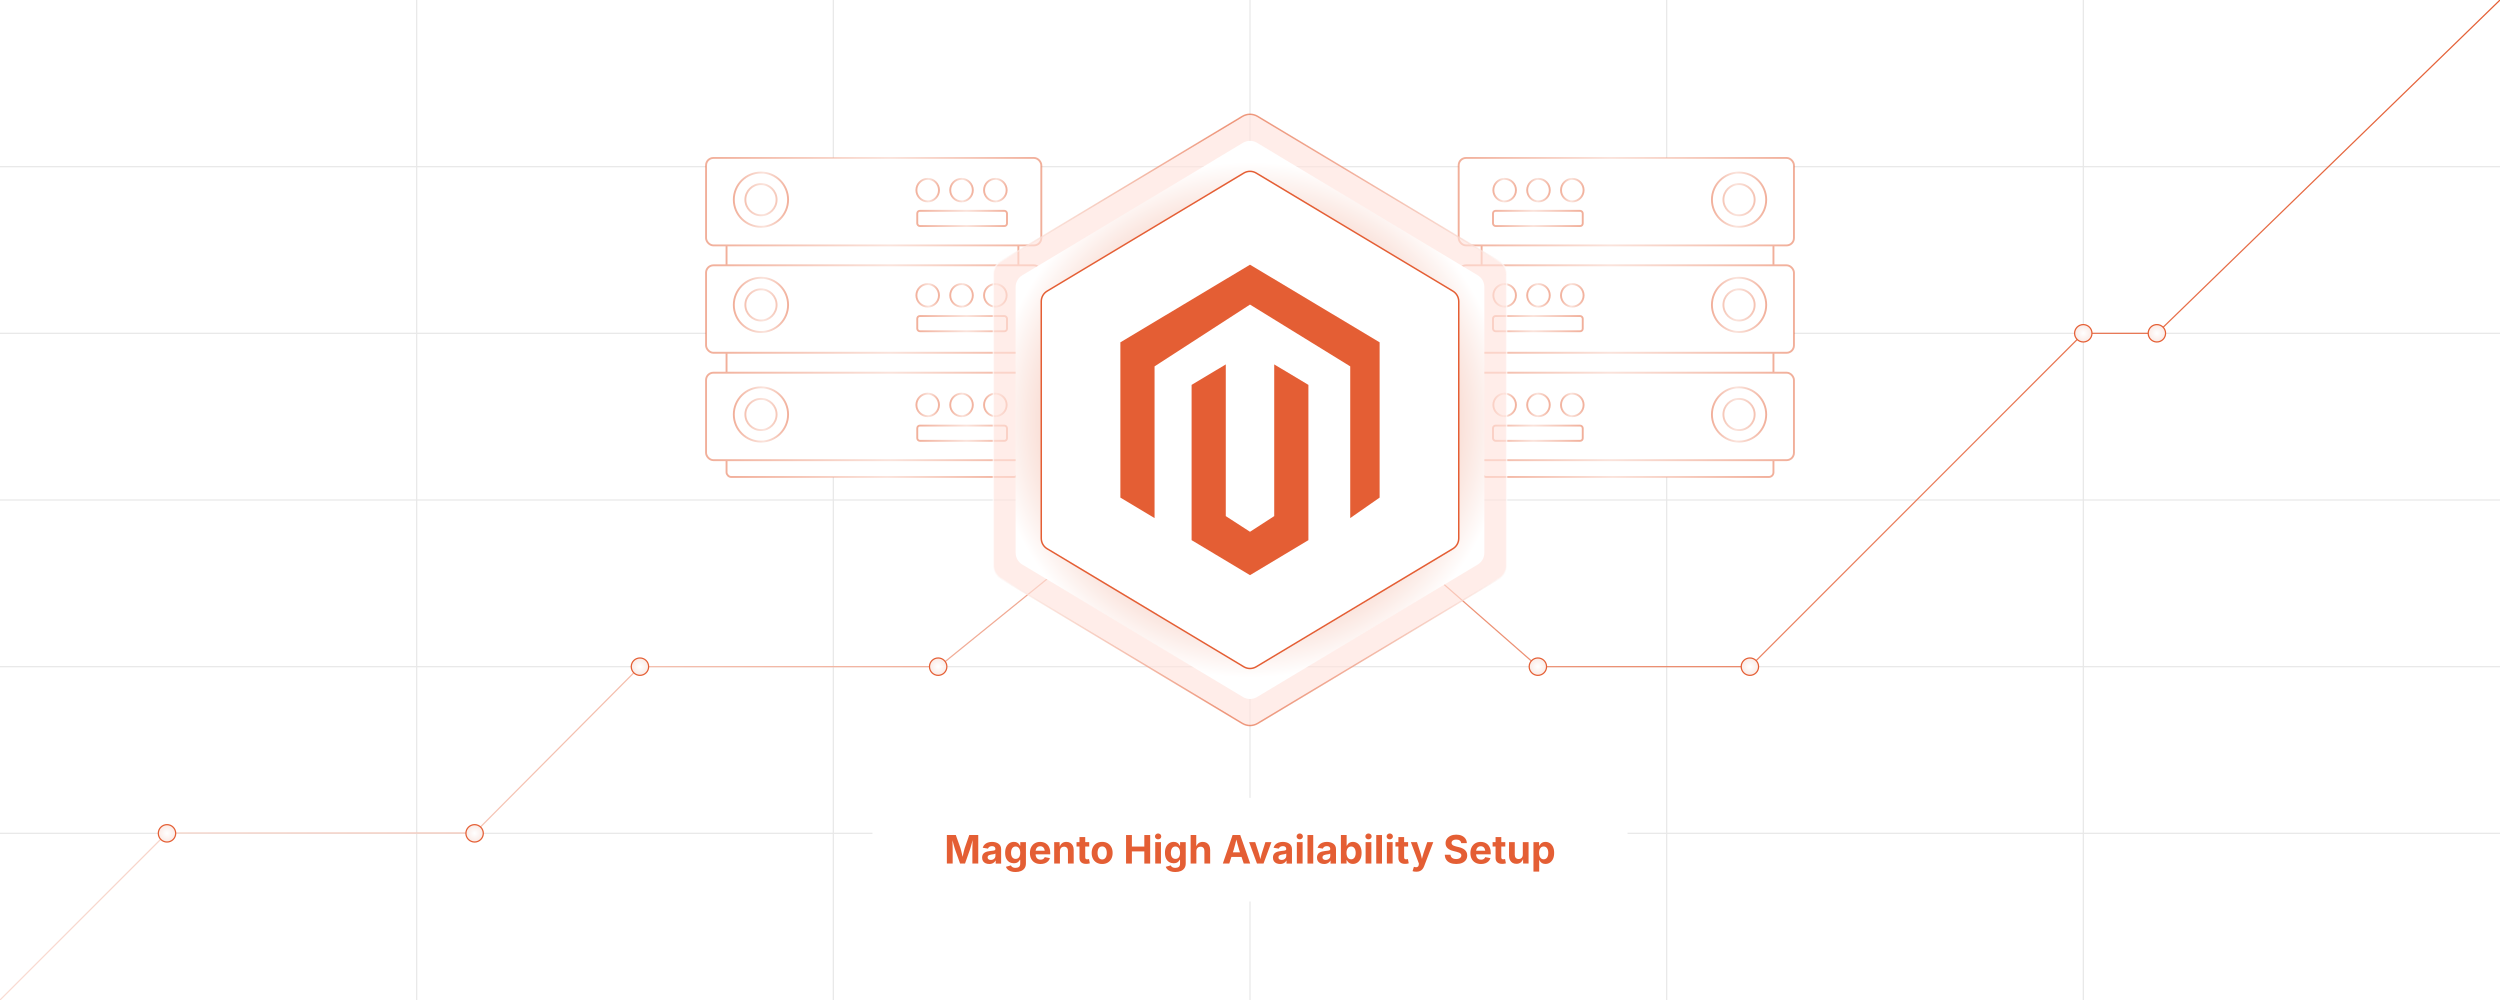 <?xml version="1.0" encoding="UTF-8"?><svg id="Layer_1" xmlns="http://www.w3.org/2000/svg" xmlns:xlink="http://www.w3.org/1999/xlink" viewBox="0 0 1000 400"><defs><filter id="drop-shadow-1" filterUnits="userSpaceOnUse"><feOffset dx="0" dy="6.537"/><feGaussianBlur result="blur" stdDeviation="5.229"/><feFlood flood-color="#333" flood-opacity=".09"/><feComposite in2="blur" operator="in"/><feComposite in="SourceGraphic"/></filter><linearGradient id="linear-gradient" x1="-.177" y1="199.999" x2="1000.174" y2="199.999" gradientUnits="userSpaceOnUse"><stop offset="0" stop-color="#f9dcd3"/><stop offset="1" stop-color="#e45e34"/></linearGradient><radialGradient id="radial-gradient" cx="66.798" cy="333.333" fx="66.798" fy="333.333" r="3.475" gradientUnits="userSpaceOnUse"><stop offset="0" stop-color="#fff"/><stop offset=".827" stop-color="#fbeeea"/><stop offset="1" stop-color="#fbebe6"/></radialGradient><radialGradient id="radial-gradient-2" cx="189.841" fx="189.841" xlink:href="#radial-gradient"/><radialGradient id="radial-gradient-3" cx="255.98" cy="266.667" fx="255.98" fy="266.667" xlink:href="#radial-gradient"/><radialGradient id="radial-gradient-4" cx="375.268" cy="266.667" fx="375.268" fy="266.667" xlink:href="#radial-gradient"/><radialGradient id="radial-gradient-5" cx="615.15" cy="266.667" fx="615.15" fy="266.667" r="3.475" xlink:href="#radial-gradient"/><radialGradient id="radial-gradient-6" cx="699.958" cy="266.667" fx="699.958" fy="266.667" r="3.475" xlink:href="#radial-gradient"/><radialGradient id="radial-gradient-7" cx="833.313" cy="133.313" fx="833.313" fy="133.313" r="3.475" xlink:href="#radial-gradient"/><radialGradient id="radial-gradient-8" cx="862.752" cy="133.313" fx="862.752" fy="133.313" r="3.475" xlink:href="#radial-gradient"/><linearGradient id="linear-gradient-2" x1="290.238" y1="138.742" x2="407.734" y2="138.742" gradientUnits="userSpaceOnUse"><stop offset="0" stop-color="#e45e34"/><stop offset=".55" stop-color="#f6c8b9"/><stop offset="1" stop-color="#e45e34"/></linearGradient><linearGradient id="linear-gradient-3" x1="282.041" y1="80.67" x2="416.91" y2="80.67" xlink:href="#linear-gradient-2"/><linearGradient id="linear-gradient-4" x1="282.041" y1="123.62" x2="416.91" y2="123.62" xlink:href="#linear-gradient-2"/><linearGradient id="linear-gradient-5" x1="282.041" y1="166.571" x2="416.91" y2="166.571" xlink:href="#linear-gradient-2"/><linearGradient id="linear-gradient-6" x1="293.142" y1="79.869" x2="315.608" y2="79.869" xlink:href="#linear-gradient-2"/><linearGradient id="linear-gradient-7" x1="366.524" y1="87.373" x2="403.176" y2="87.373" xlink:href="#linear-gradient-2"/><linearGradient id="linear-gradient-8" x1="393.249" y1="76.052" x2="403.034" y2="76.052" xlink:href="#linear-gradient-2"/><linearGradient id="linear-gradient-9" x1="379.718" y1="76.052" x2="389.502" y2="76.052" xlink:href="#linear-gradient-2"/><linearGradient id="linear-gradient-10" x1="366.186" y1="76.052" x2="375.97" y2="76.052" xlink:href="#linear-gradient-2"/><linearGradient id="linear-gradient-11" x1="293.142" y1="121.955" x2="315.608" y2="121.955" xlink:href="#linear-gradient-2"/><linearGradient id="linear-gradient-12" x1="366.524" y1="129.459" x2="403.176" y2="129.459" xlink:href="#linear-gradient-2"/><linearGradient id="linear-gradient-13" x1="393.249" y1="118.138" x2="403.034" y2="118.138" xlink:href="#linear-gradient-2"/><linearGradient id="linear-gradient-14" x1="379.718" y1="118.138" x2="389.502" y2="118.138" xlink:href="#linear-gradient-2"/><linearGradient id="linear-gradient-15" x1="366.186" y1="118.138" x2="375.97" y2="118.138" xlink:href="#linear-gradient-2"/><linearGradient id="linear-gradient-16" x1="293.142" y1="165.784" x2="315.608" y2="165.784" xlink:href="#linear-gradient-2"/><linearGradient id="linear-gradient-17" x1="366.524" y1="173.288" x2="403.176" y2="173.288" xlink:href="#linear-gradient-2"/><linearGradient id="linear-gradient-18" x1="393.249" y1="161.966" x2="403.034" y2="161.966" xlink:href="#linear-gradient-2"/><linearGradient id="linear-gradient-19" x1="379.718" y1="161.966" x2="389.502" y2="161.966" xlink:href="#linear-gradient-2"/><linearGradient id="linear-gradient-20" x1="366.186" y1="161.966" x2="375.97" y2="161.966" xlink:href="#linear-gradient-2"/><linearGradient id="linear-gradient-21" x1="528.47" y1="138.742" x2="645.967" y2="138.742" gradientTransform="translate(1238.233) rotate(-180) scale(1 -1)" xlink:href="#linear-gradient-2"/><linearGradient id="linear-gradient-22" x1="520.274" y1="80.67" x2="655.142" y2="80.67" gradientTransform="translate(1238.233) rotate(-180) scale(1 -1)" xlink:href="#linear-gradient-2"/><linearGradient id="linear-gradient-23" x1="520.274" y1="123.62" x2="655.142" y2="123.62" gradientTransform="translate(1238.233) rotate(-180) scale(1 -1)" xlink:href="#linear-gradient-2"/><linearGradient id="linear-gradient-24" x1="520.274" y1="166.571" x2="655.142" y2="166.571" gradientTransform="translate(1238.233) rotate(-180) scale(1 -1)" xlink:href="#linear-gradient-2"/><linearGradient id="linear-gradient-25" x1="531.375" y1="79.869" x2="553.841" y2="79.869" gradientTransform="translate(1238.233) rotate(-180) scale(1 -1)" xlink:href="#linear-gradient-2"/><linearGradient id="linear-gradient-26" x1="604.757" y1="87.373" x2="641.409" y2="87.373" gradientTransform="translate(1238.233) rotate(-180) scale(1 -1)" xlink:href="#linear-gradient-2"/><linearGradient id="linear-gradient-27" x1="631.482" y1="76.052" x2="641.266" y2="76.052" gradientTransform="translate(1238.233) rotate(-180) scale(1 -1)" xlink:href="#linear-gradient-2"/><linearGradient id="linear-gradient-28" x1="617.95" y1="76.052" x2="627.735" y2="76.052" gradientTransform="translate(1238.233) rotate(-180) scale(1 -1)" xlink:href="#linear-gradient-2"/><linearGradient id="linear-gradient-29" x1="604.419" y1="76.052" x2="614.203" y2="76.052" gradientTransform="translate(1238.233) rotate(-180) scale(1 -1)" xlink:href="#linear-gradient-2"/><linearGradient id="linear-gradient-30" x1="531.375" y1="121.955" x2="553.841" y2="121.955" gradientTransform="translate(1238.233) rotate(-180) scale(1 -1)" xlink:href="#linear-gradient-2"/><linearGradient id="linear-gradient-31" x1="604.757" y1="129.459" x2="641.409" y2="129.459" gradientTransform="translate(1238.233) rotate(-180) scale(1 -1)" xlink:href="#linear-gradient-2"/><linearGradient id="linear-gradient-32" x1="631.482" y1="118.138" x2="641.266" y2="118.138" gradientTransform="translate(1238.233) rotate(-180) scale(1 -1)" xlink:href="#linear-gradient-2"/><linearGradient id="linear-gradient-33" x1="617.95" y1="118.138" x2="627.735" y2="118.138" gradientTransform="translate(1238.233) rotate(-180) scale(1 -1)" xlink:href="#linear-gradient-2"/><linearGradient id="linear-gradient-34" x1="604.419" y1="118.138" x2="614.203" y2="118.138" gradientTransform="translate(1238.233) rotate(-180) scale(1 -1)" xlink:href="#linear-gradient-2"/><linearGradient id="linear-gradient-35" x1="531.375" y1="165.784" x2="553.841" y2="165.784" gradientTransform="translate(1238.233) rotate(-180) scale(1 -1)" xlink:href="#linear-gradient-2"/><linearGradient id="linear-gradient-36" x1="604.757" y1="173.288" x2="641.409" y2="173.288" gradientTransform="translate(1238.233) rotate(-180) scale(1 -1)" xlink:href="#linear-gradient-2"/><linearGradient id="linear-gradient-37" x1="631.482" y1="161.966" x2="641.266" y2="161.966" gradientTransform="translate(1238.233) rotate(-180) scale(1 -1)" xlink:href="#linear-gradient-2"/><linearGradient id="linear-gradient-38" x1="617.95" y1="161.966" x2="627.735" y2="161.966" gradientTransform="translate(1238.233) rotate(-180) scale(1 -1)" xlink:href="#linear-gradient-2"/><linearGradient id="linear-gradient-39" x1="604.419" y1="161.966" x2="614.203" y2="161.966" gradientTransform="translate(1238.233) rotate(-180) scale(1 -1)" xlink:href="#linear-gradient-2"/><filter id="drop-shadow-2" filterUnits="userSpaceOnUse"><feOffset dx="0" dy="5.999"/><feGaussianBlur result="blur-2" stdDeviation="4.799"/><feFlood flood-color="#333" flood-opacity=".09"/><feComposite in2="blur-2" operator="in"/><feComposite in="SourceGraphic"/></filter><linearGradient id="linear-gradient-40" x1="397.041" y1="161.966" x2="602.959" y2="161.966" gradientUnits="userSpaceOnUse"><stop offset="0" stop-color="#fff"/><stop offset=".452" stop-color="#e45e34"/><stop offset=".514" stop-color="#e46239"/><stop offset=".592" stop-color="#e66e48"/><stop offset=".678" stop-color="#ea8262"/><stop offset=".771" stop-color="#ee9f86"/><stop offset=".868" stop-color="#f5c3b4"/><stop offset=".968" stop-color="#fcefeb"/><stop offset="1" stop-color="#fff"/></linearGradient><radialGradient id="radial-gradient-9" cx="500" cy="161.966" fx="500" fy="161.966" r="103.071" gradientUnits="userSpaceOnUse"><stop offset="0" stop-color="#e45e34"/><stop offset="1" stop-color="#fff"/></radialGradient></defs><line y1="333.333" x2="1000" y2="333.333" fill="none" stroke="#e8e8e8" stroke-miterlimit="10" stroke-width=".5"/><line y1="266.667" x2="1000" y2="266.667" fill="none" stroke="#e8e8e8" stroke-miterlimit="10" stroke-width=".5"/><line y1="200" x2="1000" y2="200" fill="none" stroke="#e8e8e8" stroke-miterlimit="10" stroke-width=".5"/><line y1="133.333" x2="1000" y2="133.333" fill="none" stroke="#e8e8e8" stroke-miterlimit="10" stroke-width=".5"/><line y1="66.667" x2="1000" y2="66.667" fill="none" stroke="#e8e8e8" stroke-miterlimit="10" stroke-width=".5"/><line x1="833.333" x2="833.333" y2="400" fill="none" stroke="#e8e8e8" stroke-miterlimit="10" stroke-width=".5"/><line x1="666.667" x2="666.667" y2="400" fill="none" stroke="#e8e8e8" stroke-miterlimit="10" stroke-width=".5"/><line x1="500" x2="500" y2="400" fill="none" stroke="#e8e8e8" stroke-miterlimit="10" stroke-width=".5"/><line x1="333.333" x2="333.333" y2="400" fill="none" stroke="#e8e8e8" stroke-miterlimit="10" stroke-width=".5"/><line x1="166.667" x2="166.667" y2="400" fill="none" stroke="#e8e8e8" stroke-miterlimit="10" stroke-width=".5"/><g filter="url(#drop-shadow-1)"><rect x="348.986" y="312.615" width="302.028" height="41.437" rx="6.537" ry="6.537" fill="#fff" stroke-width="0"/><path d="M378.743,338.889v-11.414h3.585l1.854,5.24c.077.245.165.562.264.949.1.389.2.808.303,1.257.102.449.198.886.287,1.31s.162.792.218,1.104h-.452c.056-.307.129-.671.218-1.092.089-.422.185-.856.287-1.307.102-.449.203-.87.303-1.264s.188-.712.264-.957l1.823-5.24h3.6v11.414h-2.352v-5.378c0-.25.004-.562.012-.935.007-.372.018-.774.03-1.206s.024-.866.035-1.303.018-.849.023-1.236h.146c-.097.424-.204.861-.322,1.313s-.236.89-.356,1.313c-.12.424-.234.813-.341,1.168-.107.355-.199.65-.275.885l-1.892,5.378h-1.969l-1.923-5.378c-.077-.234-.168-.527-.276-.877s-.221-.736-.341-1.16-.241-.862-.364-1.314c-.123-.451-.238-.895-.345-1.328h.176c.005.367.013.769.023,1.202.01.435.021.869.034,1.306.013.438.023.843.031,1.219.008.375.012.693.012.953v5.378h-2.321Z" fill="#e45e34" stroke-width="0"/><path d="M395.696,339.058c-.542,0-1.028-.096-1.459-.288-.432-.191-.771-.478-1.019-.857-.248-.381-.372-.854-.372-1.421,0-.476.088-.873.264-1.195.176-.321.416-.579.72-.773.304-.194.648-.343,1.034-.444.385-.103.79-.174,1.214-.215.496-.051.895-.098,1.199-.142.304-.043.526-.112.667-.207.14-.094.21-.233.21-.417v-.038c0-.245-.051-.452-.153-.621-.102-.168-.254-.297-.456-.387-.202-.089-.446-.134-.732-.134-.296,0-.554.045-.773.134-.22.09-.398.208-.536.356-.138.148-.24.313-.307.498l-2.106-.345c.148-.501.393-.925.735-1.271.342-.348.767-.613,1.275-.797.508-.185,1.082-.276,1.72-.276.459,0,.907.056,1.341.165.434.109.823.279,1.168.51.345.229.618.529.82.899.202.371.302.813.302,1.329v5.769h-2.175v-1.188h-.077c-.138.266-.322.499-.551.701-.23.202-.507.361-.832.479s-.698.177-1.122.177ZM396.347,337.44c.363,0,.681-.071.954-.214.273-.144.486-.337.64-.582.153-.245.229-.519.229-.82v-.927c-.066.051-.168.098-.306.138-.138.041-.291.077-.46.107-.168.031-.334.059-.498.084-.164.026-.309.047-.437.062-.281.041-.528.107-.743.199-.215.092-.381.214-.498.364-.118.15-.176.344-.176.578,0,.22.056.405.168.556s.266.264.46.341c.194.076.416.114.666.114Z" fill="#e45e34" stroke-width="0"/><path d="M406.221,342.274c-.715,0-1.338-.091-1.869-.271-.531-.182-.962-.431-1.294-.747s-.562-.677-.689-1.08l1.977-.552c.071.158.182.312.333.464.15.15.351.274.602.371.25.097.559.146.927.146.587,0,1.048-.134,1.383-.402.334-.268.501-.686.501-1.252v-1.578h-.176c-.102.229-.25.452-.444.666-.194.215-.448.39-.762.525-.314.135-.704.202-1.168.202-.644,0-1.229-.15-1.754-.451-.526-.302-.946-.761-1.26-1.379-.314-.618-.471-1.399-.471-2.345,0-.965.16-1.771.479-2.42.319-.648.743-1.137,1.272-1.464.528-.326,1.109-.49,1.743-.49.48,0,.883.081,1.21.241.327.161.591.363.792.605.202.243.354.477.456.701h.1v-1.44h2.26v8.495c0,.771-.178,1.412-.533,1.923s-.844.894-1.467,1.149c-.623.255-1.338.383-2.145.383ZM406.259,337.019c.393,0,.726-.097 1-.291.273-.194.481-.474.625-.839.143-.365.214-.803.214-1.313,0-.506-.072-.947-.214-1.325-.143-.378-.352-.672-.625-.881-.273-.21-.606-.314-1-.314-.404,0-.742.108-1.015.325-.273.218-.48.515-.621.893s-.21.812-.21,1.303c0,.5.07.933.21,1.298s.349.647.625.847.613.299,1.011.299Z" fill="#e45e34" stroke-width="0"/><path d="M416.195,339.058c-.874,0-1.627-.179-2.26-.537-.633-.357-1.12-.865-1.459-1.524-.34-.658-.509-1.439-.509-2.344,0-.884.168-1.657.505-2.321.337-.663.814-1.182,1.433-1.555.618-.373,1.343-.56,2.175-.56.562,0,1.085.09,1.571.269.485.179.912.448,1.279.808.368.36.655.812.862,1.353.207.541.31,1.18.31,1.915v.644h-7.193v-1.44h6.067l-1.073.383c0-.444-.067-.831-.203-1.16-.136-.329-.337-.585-.605-.766-.268-.182-.599-.272-.992-.272-.398,0-.737.092-1.015.276-.278.184-.489.433-.632.746-.143.314-.215.673-.215,1.076v1.02c0,.495.083.911.249,1.248s.398.59.697.759c.299.168.647.253,1.045.253.271,0,.516-.038.735-.115.22-.076.407-.19.563-.341s.275-.336.356-.556l2.083.391c-.138.471-.378.883-.72,1.237-.342.355-.77.63-1.283.823-.513.194-1.104.292-1.773.292Z" fill="#e45e34" stroke-width="0"/><path d="M423.97,333.933v4.956h-2.298v-8.564h2.168l.038,2.138h-.138c.225-.715.565-1.269,1.022-1.659s1.048-.586,1.773-.586c.592,0,1.109.129,1.551.387.442.259.784.629,1.027,1.111.242.482.364,1.059.364,1.728v5.446h-2.298v-5.048c0-.531-.137-.947-.41-1.249-.273-.301-.652-.452-1.138-.452-.322,0-.609.07-.862.211s-.449.344-.59.609-.21.59-.21.973Z" fill="#e45e34" stroke-width="0"/><path d="M435.69,330.324v1.754h-5.079v-1.754h5.079ZM431.792,328.287h2.298v8.097c0,.271.06.471.18.602.12.13.32.195.602.195.086,0,.209-.012.368-.035.158-.022.278-.044.36-.064l.33,1.724c-.256.076-.51.13-.762.16-.253.031-.494.047-.724.047-.858,0-1.514-.21-1.969-.629-.455-.418-.682-1.019-.682-1.8v-8.296Z" fill="#e45e34" stroke-width="0"/><path d="M440.861,339.058c-.858,0-1.601-.186-2.229-.556s-1.112-.886-1.452-1.548c-.34-.661-.509-1.431-.509-2.31,0-.889.169-1.663.509-2.324.339-.662.824-1.178,1.452-1.548s1.371-.556,2.229-.556c.863,0,1.607.186,2.233.556.625.37,1.108.886,1.448,1.548.339.661.509,1.436.509,2.324,0,.879-.17,1.648-.509,2.31-.34.662-.822,1.178-1.448,1.548-.626.37-1.37.556-2.233.556ZM440.861,337.249c.409,0,.751-.113,1.027-.341.275-.227.482-.538.62-.935.138-.396.207-.841.207-1.337,0-.505-.069-.954-.207-1.348-.138-.394-.345-.702-.62-.927-.276-.225-.618-.337-1.027-.337s-.75.112-1.022.337c-.273.225-.479.533-.617.927s-.207.843-.207,1.348c0,.496.069.941.207,1.337.138.396.343.708.617.935.273.228.614.341,1.022.341Z" fill="#e45e34" stroke-width="0"/><path d="M450.421,338.889v-11.414h2.336v4.611h4.972v-4.611h2.344v11.414h-2.344v-4.864h-4.972v4.864h-2.336Z" fill="#e45e34" stroke-width="0"/><path d="M463.237,329.206c-.347,0-.643-.115-.888-.345s-.368-.508-.368-.835.123-.605.368-.835.541-.345.888-.345c.348,0,.645.115.893.345s.372.508.372.835-.124.605-.372.835-.545.345-.893.345ZM462.088,338.889v-8.564h2.298v8.564h-2.298Z" fill="#e45e34" stroke-width="0"/><path d="M470.147,342.274c-.715,0-1.338-.091-1.869-.271-.531-.182-.962-.431-1.294-.747s-.562-.677-.689-1.08l1.977-.552c.071.158.182.312.333.464.15.15.351.274.602.371.25.097.559.146.927.146.587,0,1.048-.134,1.383-.402.334-.268.501-.686.501-1.252v-1.578h-.176c-.102.229-.25.452-.444.666-.194.215-.448.39-.762.525-.314.135-.704.202-1.168.202-.644,0-1.229-.15-1.754-.451-.526-.302-.946-.761-1.26-1.379-.314-.618-.471-1.399-.471-2.345,0-.965.16-1.771.479-2.42.319-.648.743-1.137,1.272-1.464.528-.326,1.109-.49,1.743-.49.48,0,.883.081,1.21.241.327.161.591.363.792.605.202.243.354.477.456.701h.1v-1.44h2.26v8.495c0,.771-.178,1.412-.533,1.923s-.844.894-1.467,1.149c-.623.255-1.338.383-2.145.383ZM470.186,337.019c.393,0,.726-.097 1-.291.273-.194.481-.474.625-.839.143-.365.214-.803.214-1.313,0-.506-.072-.947-.214-1.325-.143-.378-.352-.672-.625-.881-.273-.21-.606-.314-1-.314-.404,0-.742.108-1.015.325-.273.218-.48.515-.621.893s-.21.812-.21,1.303c0,.5.07.933.21,1.298s.349.647.625.847.613.299,1.011.299Z" fill="#e45e34" stroke-width="0"/><path d="M478.55,333.933v4.956h-2.298v-11.414h2.252v4.987h-.184c.225-.715.565-1.269,1.022-1.659s1.048-.586,1.773-.586c.592,0,1.109.129,1.551.387.442.259.785.629,1.03,1.111s.368,1.059.368,1.728v5.446h-2.306v-5.048c0-.531-.137-.947-.41-1.249-.273-.301-.652-.452-1.138-.452-.322,0-.609.07-.862.211s-.449.344-.59.609-.21.59-.21.973Z" fill="#e45e34" stroke-width="0"/><path d="M489.129,338.889l3.899-11.414h3.064l3.999,11.414h-2.597l-1.831-5.508c-.22-.71-.443-1.487-.67-2.333-.227-.845-.466-1.768-.716-2.769h.514c-.245,1.006-.474,1.934-.686,2.784s-.422,1.623-.632,2.317l-1.762,5.508h-2.582ZM491.565,336.238v-1.831h6.09v1.831h-6.09Z" fill="#e45e34" stroke-width="0"/><path d="M502.795,338.889l-3.156-8.564h2.443l1.441,4.443c.174.557.326,1.118.455,1.686.131.566.266,1.153.402,1.762h-.49c.133-.608.264-1.195.391-1.762.127-.567.279-1.129.453-1.686l1.424-4.443h2.414l-3.164,8.564h-2.613Z" fill="#e45e34" stroke-width="0"/><path d="M512.025,339.058c-.541,0-1.027-.096-1.459-.288-.432-.191-.771-.478-1.019-.857-.248-.381-.372-.854-.372-1.421,0-.476.089-.873.265-1.195.176-.321.416-.579.72-.773s.648-.343,1.034-.444c.386-.103.791-.174,1.215-.215.495-.051.895-.098,1.198-.142.304-.043.526-.112.667-.207.141-.094.21-.233.21-.417v-.038c0-.245-.051-.452-.152-.621-.103-.168-.255-.297-.456-.387-.202-.089-.445-.134-.731-.134-.297,0-.555.045-.774.134-.219.09-.397.208-.536.356-.138.148-.24.313-.306.498l-2.107-.345c.148-.501.394-.925.735-1.271.343-.348.768-.613,1.276-.797.508-.185,1.081-.276,1.72-.276.459,0,.906.056,1.34.165.435.109.824.279,1.169.51.345.229.617.529.819.899.201.371.303.813.303,1.329v5.769h-2.176v-1.188h-.076c-.139.266-.322.499-.552.701-.23.202-.507.361-.831.479-.325.117-.699.177-1.123.177ZM512.677,337.44c.362,0,.681-.071.954-.214.273-.144.486-.337.64-.582s.229-.519.229-.82v-.927c-.066.051-.168.098-.307.138-.138.041-.291.077-.459.107-.169.031-.335.059-.498.084-.164.026-.31.047-.437.062-.281.041-.529.107-.743.199-.215.092-.381.214-.498.364s-.176.344-.176.578c0,.22.056.405.168.556s.266.264.46.341c.193.076.416.114.666.114Z" fill="#e45e34" stroke-width="0"/><path d="M519.894,329.206c-.348,0-.644-.115-.889-.345s-.368-.508-.368-.835.123-.605.368-.835.541-.345.889-.345c.347,0,.645.115.893.345.247.229.371.508.371.835s-.124.605-.371.835c-.248.229-.546.345-.893.345ZM518.744,338.889v-8.564h2.298v8.564h-2.298Z" fill="#e45e34" stroke-width="0"/><path d="M525.294,327.475v11.414h-2.298v-11.414h2.298Z" fill="#e45e34" stroke-width="0"/><path d="M529.637,339.058c-.541,0-1.027-.096-1.459-.288-.432-.191-.771-.478-1.019-.857-.248-.381-.372-.854-.372-1.421,0-.476.089-.873.265-1.195.176-.321.416-.579.72-.773s.648-.343,1.034-.444c.386-.103.791-.174,1.215-.215.495-.051.895-.098,1.198-.142.304-.043.526-.112.667-.207.141-.094.21-.233.21-.417v-.038c0-.245-.051-.452-.152-.621-.103-.168-.255-.297-.456-.387-.202-.089-.445-.134-.731-.134-.297,0-.555.045-.774.134-.219.09-.397.208-.536.356-.138.148-.24.313-.306.498l-2.107-.345c.148-.501.394-.925.735-1.271.343-.348.768-.613,1.276-.797.508-.185,1.081-.276,1.72-.276.459,0,.906.056,1.34.165.435.109.824.279,1.169.51.345.229.617.529.819.899.201.371.303.813.303,1.329v5.769h-2.176v-1.188h-.076c-.139.266-.322.499-.552.701-.23.202-.507.361-.831.479-.325.117-.699.177-1.123.177ZM530.288,337.44c.362,0,.681-.071.954-.214.273-.144.486-.337.64-.582s.229-.519.229-.82v-.927c-.066.051-.168.098-.307.138-.138.041-.291.077-.459.107-.169.031-.335.059-.498.084-.164.026-.31.047-.437.062-.281.041-.529.107-.743.199-.215.092-.381.214-.498.364s-.176.344-.176.578c0,.22.056.405.168.556s.266.264.46.341c.193.076.416.114.666.114Z" fill="#e45e34" stroke-width="0"/><path d="M541.151,339.034c-.465,0-.858-.079-1.18-.237-.322-.158-.584-.354-.785-.586-.202-.232-.356-.464-.464-.693h-.107v1.371h-2.26v-11.414h2.298v4.29h.069c.107-.225.259-.457.456-.697.196-.24.455-.441.777-.605.321-.163.725-.245,1.21-.245.634,0,1.213.164,1.739.49.525.327.946.817,1.26,1.471.314.654.472,1.469.472,2.444,0,.949-.153,1.753-.46,2.409s-.723,1.154-1.249,1.493c-.525.34-1.118.51-1.776.51ZM540.446,337.188c.398,0,.734-.11,1.007-.33.273-.22.48-.523.621-.911.141-.389.211-.833.211-1.333,0-.501-.07-.942-.211-1.325s-.347-.685-.617-.904-.607-.329-1.011-.329c-.394,0-.728.106-1.004.317-.275.213-.485.509-.628.889-.143.381-.215.832-.215,1.353,0,.516.073.967.219,1.352.146.386.356.686.632.9.276.215.607.322.996.322Z" fill="#e45e34" stroke-width="0"/><path d="M547.395,329.206c-.348,0-.644-.115-.889-.345s-.368-.508-.368-.835.123-.605.368-.835.541-.345.889-.345c.347,0,.645.115.893.345.247.229.371.508.371.835s-.124.605-.371.835c-.248.229-.546.345-.893.345ZM546.245,338.889v-8.564h2.298v8.564h-2.298Z" fill="#e45e34" stroke-width="0"/><path d="M552.795,327.475v11.414h-2.298v-11.414h2.298Z" fill="#e45e34" stroke-width="0"/><path d="M555.897,329.206c-.348,0-.644-.115-.889-.345s-.368-.508-.368-.835.123-.605.368-.835.541-.345.889-.345c.347,0,.645.115.893.345.247.229.371.508.371.835s-.124.605-.371.835c-.248.229-.546.345-.893.345ZM554.748,338.889v-8.564h2.298v8.564h-2.298Z" fill="#e45e34" stroke-width="0"/><path d="M563.252,330.324v1.754h-5.079v-1.754h5.079ZM559.353,328.287h2.298v8.097c0,.271.061.471.181.602.119.13.32.195.601.195.087,0,.21-.012.368-.035.158-.022.278-.044.359-.064l.33,1.724c-.256.076-.51.13-.763.16-.253.031-.494.047-.724.047-.858,0-1.515-.21-1.969-.629-.454-.418-.682-1.019-.682-1.8v-8.296Z" fill="#e45e34" stroke-width="0"/><path d="M565.028,341.922l.529-1.73.283.068c.307.082.579.104.819.069.24-.036.433-.133.578-.291.146-.159.234-.381.265-.667l.062-.459-3.218-8.588h2.443l1.44,4.443c.174.562.315,1.123.426,1.686.109.562.235,1.148.379,1.762h-.536c.138-.613.275-1.201.413-1.766.139-.564.299-1.125.483-1.682l1.501-4.443h2.413l-3.639,9.575c-.174.46-.396.858-.667,1.195-.271.337-.607.598-1.011.781-.403.185-.892.276-1.463.276-.307,0-.593-.022-.858-.065-.266-.044-.479-.099-.644-.165Z" fill="#e45e34" stroke-width="0"/><path d="M582.486,339.058c-.914,0-1.71-.141-2.387-.422-.677-.28-1.203-.697-1.581-1.248-.378-.552-.577-1.231-.598-2.038h2.275c.03.383.146.703.344.961.199.259.465.451.797.579.332.127.708.191,1.126.191.419,0,.783-.061,1.092-.181.31-.119.551-.289.724-.509.174-.22.261-.476.261-.767,0-.26-.078-.479-.233-.654-.156-.177-.379-.328-.67-.456-.292-.128-.646-.24-1.065-.337l-1.256-.314c-.966-.234-1.722-.604-2.268-1.106-.547-.503-.819-1.169-.819-1.996,0-.689.185-1.292.555-1.808s.879-.917,1.524-1.203c.646-.285,1.383-.429,2.21-.429.843,0,1.578.145,2.206.433.629.289,1.119.689,1.472,1.203.352.513.533,1.104.543,1.773h-2.26c-.04-.46-.236-.814-.586-1.064-.35-.251-.815-.376-1.397-.376-.394,0-.73.057-1.012.169-.28.112-.494.268-.64.467s-.218.427-.218.682c0,.281.084.515.253.701.168.187.393.337.674.452.28.115.579.211.896.287l1.034.253c.479.107.927.253,1.34.437.414.184.776.41,1.088.678.312.269.553.586.725.954.171.367.256.792.256,1.271,0,.689-.173,1.291-.521,1.804-.348.514-.851.911-1.509,1.191-.659.281-1.451.422-2.375.422Z" fill="#e45e34" stroke-width="0"/><path d="M592.391,339.058c-.873,0-1.626-.179-2.26-.537-.633-.357-1.119-.865-1.459-1.524-.34-.658-.51-1.439-.51-2.344,0-.884.169-1.657.506-2.321.337-.663.814-1.182,1.433-1.555s1.343-.56,2.176-.56c.562,0,1.085.09,1.57.269s.911.448,1.279.808c.367.36.654.812.861,1.353s.311,1.18.311,1.915v.644h-7.193v-1.44h6.067l-1.072.383c0-.444-.068-.831-.203-1.16-.136-.329-.337-.585-.605-.766-.268-.182-.599-.272-.992-.272-.398,0-.736.092-1.015.276-.278.184-.489.433-.632.746-.144.314-.215.673-.215,1.076v1.02c0,.495.083.911.249,1.248s.398.59.697.759c.299.168.647.253,1.046.253.271,0,.516-.038.735-.115.219-.076.407-.19.562-.341.156-.15.274-.336.356-.556l2.084.391c-.139.471-.378.883-.721,1.237-.342.355-.77.63-1.283.823-.513.194-1.104.292-1.773.292Z" fill="#e45e34" stroke-width="0"/><path d="M602.12,330.324v1.754h-5.079v-1.754h5.079ZM598.221,328.287h2.298v8.097c0,.271.061.471.181.602.119.13.32.195.601.195.087,0,.21-.012.368-.035.158-.022.278-.044.359-.064l.33,1.724c-.256.076-.51.13-.763.16-.253.031-.494.047-.724.047-.858,0-1.515-.21-1.969-.629-.454-.418-.682-1.019-.682-1.8v-8.296Z" fill="#e45e34" stroke-width="0"/><path d="M606.563,338.996c-.593,0-1.11-.129-1.555-.387s-.788-.629-1.03-1.111c-.243-.482-.364-1.058-.364-1.728v-5.446h2.298v5.048c0,.531.139.948.414,1.249.275.302.653.452,1.134.452.326,0,.615-.07.865-.211s.445-.345.586-.612c.141-.269.211-.592.211-.97v-4.956h2.306v8.564h-2.176l-.03-2.138h.13c-.225.721-.567,1.274-1.03,1.663-.462.388-1.048.582-1.758.582Z" fill="#e45e34" stroke-width="0"/><path d="M613.381,342.091v-11.767h2.26v1.44h.107c.107-.225.259-.457.456-.697.196-.24.455-.441.777-.605.321-.163.725-.245,1.21-.245.634,0,1.213.164,1.739.49.525.327.946.817,1.26,1.471.314.654.472,1.469.472,2.444,0,.949-.153,1.753-.46,2.409s-.723,1.154-1.249,1.493c-.525.34-1.118.51-1.776.51-.465,0-.858-.079-1.18-.237-.322-.158-.584-.354-.785-.586-.202-.232-.356-.464-.464-.693h-.069v4.573h-2.298ZM617.472,337.188c.398,0,.734-.11,1.007-.33.273-.22.48-.523.621-.911.141-.389.211-.833.211-1.333,0-.501-.07-.942-.211-1.325s-.347-.685-.617-.904-.607-.329-1.011-.329c-.394,0-.728.106-1.004.317-.275.213-.485.509-.628.889-.143.381-.215.832-.215,1.353,0,.516.073.967.219,1.352.146.386.356.686.632.9.276.215.607.322.996.322Z" fill="#e45e34" stroke-width="0"/></g><polyline points="0 400 66.798 333.202 189.791 333.202 255.95 266.667 375.552 266.667 500 165.784 615.15 266.667 700.042 266.667 833.333 133.333 862.755 133.333 1000 0" fill="none" stroke="url(#linear-gradient)" stroke-miterlimit="10" stroke-width=".5"/><circle cx="66.798" cy="333.333" r="3.475" fill="url(#radial-gradient)" stroke="#e45e34" stroke-linecap="round" stroke-linejoin="round" stroke-width=".5"/><circle cx="189.841" cy="333.333" r="3.475" fill="url(#radial-gradient-2)" stroke="#e45e34" stroke-linecap="round" stroke-linejoin="round" stroke-width=".5"/><circle cx="255.98" cy="266.667" r="3.475" fill="url(#radial-gradient-3)" stroke="#e45e34" stroke-linecap="round" stroke-linejoin="round" stroke-width=".5"/><circle cx="375.268" cy="266.667" r="3.475" fill="url(#radial-gradient-4)" stroke="#e45e34" stroke-linecap="round" stroke-linejoin="round" stroke-width=".5"/><circle cx="615.15" cy="266.667" r="3.475" fill="url(#radial-gradient-5)" stroke="#e45e34" stroke-linecap="round" stroke-linejoin="round" stroke-width=".5"/><circle cx="699.958" cy="266.667" r="3.475" fill="url(#radial-gradient-6)" stroke="#e45e34" stroke-linecap="round" stroke-linejoin="round" stroke-width=".5"/><circle cx="833.313" cy="133.313" r="3.475" fill="url(#radial-gradient-7)" stroke="#e45e34" stroke-linecap="round" stroke-linejoin="round" stroke-width=".5"/><circle cx="862.752" cy="133.313" r="3.475" fill="url(#radial-gradient-8)" stroke="#e45e34" stroke-linecap="round" stroke-linejoin="round" stroke-width=".5"/><g id="HOSTING"><rect x="290.619" y="86.695" width="116.733" height="104.093" rx="1.831" ry="1.831" fill="#fff" stroke-width="0"/><rect x="282.423" y="63.175" width="134.105" height="34.989" rx="2.938" ry="2.938" fill="#fff" stroke-width="0"/><rect x="282.423" y="106.126" width="134.105" height="34.989" rx="2.938" ry="2.938" fill="#fff" stroke-width="0"/><rect x="282.423" y="149.076" width="134.105" height="34.989" rx="2.938" ry="2.938" fill="#fff" stroke-width="0"/></g><path d="M304.387,69.018c-6.007,0-10.863,4.856-10.863,10.863,0,5.984,4.856,10.84,10.863,10.84,5.984,0,10.84-4.856,10.84-10.84,0-6.007-4.856-10.863-10.84-10.863ZM304.387,86.118c-3.452,0-6.237-2.808-6.237-6.237,0-3.452,2.785-6.237,6.237-6.237s6.237,2.785,6.237,6.237c0,3.429-2.785,6.237-6.237,6.237Z" fill="#fff" stroke-width="0"/><rect x="366.906" y="84.327" width="35.889" height="6.092" rx="1.033" ry="1.033" fill="#fff" stroke-width="0"/><circle cx="398.141" cy="76.052" r="4.511" fill="#fff" stroke-width="0"/><circle cx="384.61" cy="76.052" r="4.511" fill="#fff" stroke-width="0"/><circle cx="371.078" cy="76.052" r="4.511" fill="#fff" stroke-width="0"/><path d="M304.387,111.104c-6.007,0-10.863,4.856-10.863,10.863,0,5.984,4.856,10.84,10.863,10.84,5.984,0,10.84-4.856,10.84-10.84,0-6.007-4.856-10.863-10.84-10.863ZM304.387,128.203c-3.452,0-6.237-2.808-6.237-6.237,0-3.452,2.785-6.237,6.237-6.237s6.237,2.785,6.237,6.237c0,3.429-2.785,6.237-6.237,6.237Z" fill="#fff" stroke-width="0"/><rect x="366.906" y="126.413" width="35.889" height="6.092" rx="1.033" ry="1.033" fill="#fff" stroke-width="0"/><circle cx="398.141" cy="118.138" r="4.511" fill="#fff" stroke-width="0"/><circle cx="384.61" cy="118.138" r="4.511" fill="#fff" stroke-width="0"/><circle cx="371.078" cy="118.138" r="4.511" fill="#fff" stroke-width="0"/><path d="M304.387,154.933c-6.007,0-10.863,4.856-10.863,10.863,0,5.984,4.856,10.84,10.863,10.84,5.984,0,10.84-4.856,10.84-10.84,0-6.007-4.856-10.863-10.84-10.863ZM304.387,172.032c-3.452,0-6.237-2.808-6.237-6.237,0-3.452,2.785-6.237,6.237-6.237s6.237,2.785,6.237,6.237c0,3.429-2.785,6.237-6.237,6.237Z" fill="#fff" stroke-width="0"/><rect x="366.906" y="170.241" width="35.889" height="6.092" rx="1.033" ry="1.033" fill="#fff" stroke-width="0"/><circle cx="398.141" cy="161.966" r="4.511" fill="#fff" stroke-width="0"/><circle cx="384.61" cy="161.966" r="4.511" fill="#fff" stroke-width="0"/><circle cx="371.078" cy="161.966" r="4.511" fill="#fff" stroke-width="0"/><g id="HOSTING-2"><rect x="592.648" y="86.695" width="116.733" height="104.093" rx="1.831" ry="1.831" fill="#fff" stroke-width="0"/><rect x="583.472" y="63.175" width="134.105" height="34.989" rx="2.938" ry="2.938" fill="#fff" stroke-width="0"/><rect x="583.472" y="106.126" width="134.105" height="34.989" rx="2.938" ry="2.938" fill="#fff" stroke-width="0"/><rect x="583.472" y="149.076" width="134.105" height="34.989" rx="2.938" ry="2.938" fill="#fff" stroke-width="0"/></g><path d="M684.774,79.881c0,5.984,4.856,10.84,10.84,10.84,6.007,0,10.863-4.856,10.863-10.84,0-6.007-4.856-10.863-10.863-10.863-5.984,0-10.84,4.856-10.84,10.863ZM689.376,79.881c0-3.452,2.785-6.237,6.237-6.237,3.452,0,6.237,2.785,6.237,6.237,0,3.429-2.785,6.237-6.237,6.237-3.452,0-6.237-2.808-6.237-6.237Z" fill="#fff" stroke-width="0"/><rect x="597.205" y="84.327" width="35.889" height="6.092" rx="1.033" ry="1.033" fill="#fff" stroke-width="0"/><circle cx="601.859" cy="76.052" r="4.511" fill="#fff" stroke-width="0"/><circle cx="615.39" cy="76.052" r="4.511" fill="#fff" stroke-width="0"/><circle cx="628.922" cy="76.052" r="4.511" fill="#fff" stroke-width="0"/><path d="M684.774,121.966c0,5.984,4.856,10.84,10.84,10.84,6.007,0,10.863-4.856,10.863-10.84,0-6.007-4.856-10.863-10.863-10.863-5.984,0-10.84,4.856-10.84,10.863ZM689.376,121.966c0-3.452,2.785-6.237,6.237-6.237,3.452,0,6.237,2.785,6.237,6.237,0,3.429-2.785,6.237-6.237,6.237-3.452,0-6.237-2.808-6.237-6.237Z" fill="#fff" stroke-width="0"/><rect x="597.205" y="126.413" width="35.889" height="6.092" rx="1.033" ry="1.033" fill="#fff" stroke-width="0"/><circle cx="601.859" cy="118.138" r="4.511" fill="#fff" stroke-width="0"/><circle cx="615.39" cy="118.138" r="4.511" fill="#fff" stroke-width="0"/><circle cx="628.922" cy="118.138" r="4.511" fill="#fff" stroke-width="0"/><path d="M684.774,165.795c0,5.984,4.856,10.84,10.84,10.84,6.007,0,10.863-4.856,10.863-10.84s-4.856-10.863-10.863-10.863c-5.984,0-10.84,4.856-10.84,10.863ZM689.376,165.795c0-3.452,2.785-6.237,6.237-6.237,3.452,0,6.237,2.785,6.237,6.237s-2.785,6.237-6.237,6.237c-3.452,0-6.237-2.808-6.237-6.237Z" fill="#fff" stroke-width="0"/><rect x="597.205" y="170.241" width="35.889" height="6.092" rx="1.033" ry="1.033" fill="#fff" stroke-width="0"/><circle cx="601.859" cy="161.966" r="4.511" fill="#fff" stroke-width="0"/><circle cx="615.39" cy="161.966" r="4.511" fill="#fff" stroke-width="0"/><circle cx="628.922" cy="161.966" r="4.511" fill="#fff" stroke-width="0"/><g opacity=".5"><g id="HOSTING-3"><rect x="290.619" y="86.695" width="116.733" height="104.093" rx="1.831" ry="1.831" fill="#fff" stroke="url(#linear-gradient-2)" stroke-miterlimit="10" stroke-width=".763"/><rect x="282.423" y="63.175" width="134.105" height="34.989" rx="2.938" ry="2.938" fill="#fff" stroke="url(#linear-gradient-3)" stroke-miterlimit="10" stroke-width=".763"/><rect x="282.423" y="106.126" width="134.105" height="34.989" rx="2.938" ry="2.938" fill="#fff" stroke="url(#linear-gradient-4)" stroke-miterlimit="10" stroke-width=".763"/><rect x="282.423" y="149.076" width="134.105" height="34.989" rx="2.938" ry="2.938" fill="#fff" stroke="url(#linear-gradient-5)" stroke-miterlimit="10" stroke-width=".763"/></g><path d="M304.387,69.018c-6.007,0-10.863,4.856-10.863,10.863,0,5.984,4.856,10.84,10.863,10.84,5.984,0,10.84-4.856,10.84-10.84,0-6.007-4.856-10.863-10.84-10.863ZM304.387,86.118c-3.452,0-6.237-2.808-6.237-6.237,0-3.452,2.785-6.237,6.237-6.237s6.237,2.785,6.237,6.237c0,3.429-2.785,6.237-6.237,6.237Z" fill="#fff" stroke="url(#linear-gradient-6)" stroke-miterlimit="10" stroke-width=".763"/><rect x="366.906" y="84.327" width="35.889" height="6.092" rx="1.033" ry="1.033" fill="#fff" stroke="url(#linear-gradient-7)" stroke-miterlimit="10" stroke-width=".763"/><circle cx="398.141" cy="76.052" r="4.511" fill="#fff" stroke="url(#linear-gradient-8)" stroke-miterlimit="10" stroke-width=".763"/><circle cx="384.61" cy="76.052" r="4.511" fill="#fff" stroke="url(#linear-gradient-9)" stroke-miterlimit="10" stroke-width=".763"/><circle cx="371.078" cy="76.052" r="4.511" fill="#fff" stroke="url(#linear-gradient-10)" stroke-miterlimit="10" stroke-width=".763"/><path d="M304.387,111.104c-6.007,0-10.863,4.856-10.863,10.863,0,5.984,4.856,10.84,10.863,10.84,5.984,0,10.84-4.856,10.84-10.84,0-6.007-4.856-10.863-10.84-10.863ZM304.387,128.203c-3.452,0-6.237-2.808-6.237-6.237,0-3.452,2.785-6.237,6.237-6.237s6.237,2.785,6.237,6.237c0,3.429-2.785,6.237-6.237,6.237Z" fill="#fff" stroke="url(#linear-gradient-11)" stroke-miterlimit="10" stroke-width=".763"/><rect x="366.906" y="126.413" width="35.889" height="6.092" rx="1.033" ry="1.033" fill="#fff" stroke="url(#linear-gradient-12)" stroke-miterlimit="10" stroke-width=".763"/><circle cx="398.141" cy="118.138" r="4.511" fill="#fff" stroke="url(#linear-gradient-13)" stroke-miterlimit="10" stroke-width=".763"/><circle cx="384.61" cy="118.138" r="4.511" fill="#fff" stroke="url(#linear-gradient-14)" stroke-miterlimit="10" stroke-width=".763"/><circle cx="371.078" cy="118.138" r="4.511" fill="#fff" stroke="url(#linear-gradient-15)" stroke-miterlimit="10" stroke-width=".763"/><path d="M304.387,154.933c-6.007,0-10.863,4.856-10.863,10.863,0,5.984,4.856,10.84,10.863,10.84,5.984,0,10.84-4.856,10.84-10.84,0-6.007-4.856-10.863-10.84-10.863ZM304.387,172.032c-3.452,0-6.237-2.808-6.237-6.237,0-3.452,2.785-6.237,6.237-6.237s6.237,2.785,6.237,6.237c0,3.429-2.785,6.237-6.237,6.237Z" fill="#fff" stroke="url(#linear-gradient-16)" stroke-miterlimit="10" stroke-width=".763"/><rect x="366.906" y="170.241" width="35.889" height="6.092" rx="1.033" ry="1.033" fill="#fff" stroke="url(#linear-gradient-17)" stroke-miterlimit="10" stroke-width=".763"/><circle cx="398.141" cy="161.966" r="4.511" fill="#fff" stroke="url(#linear-gradient-18)" stroke-miterlimit="10" stroke-width=".763"/><circle cx="384.61" cy="161.966" r="4.511" fill="#fff" stroke="url(#linear-gradient-19)" stroke-miterlimit="10" stroke-width=".763"/><circle cx="371.078" cy="161.966" r="4.511" fill="#fff" stroke="url(#linear-gradient-20)" stroke-miterlimit="10" stroke-width=".763"/></g><g opacity=".5"><g id="HOSTING-4"><rect x="592.648" y="86.695" width="116.733" height="104.093" rx="1.831" ry="1.831" fill="#fff" stroke="url(#linear-gradient-21)" stroke-miterlimit="10" stroke-width=".763"/><rect x="583.472" y="63.175" width="134.105" height="34.989" rx="2.938" ry="2.938" fill="#fff" stroke="url(#linear-gradient-22)" stroke-miterlimit="10" stroke-width=".763"/><rect x="583.472" y="106.126" width="134.105" height="34.989" rx="2.938" ry="2.938" fill="#fff" stroke="url(#linear-gradient-23)" stroke-miterlimit="10" stroke-width=".763"/><rect x="583.472" y="149.076" width="134.105" height="34.989" rx="2.938" ry="2.938" fill="#fff" stroke="url(#linear-gradient-24)" stroke-miterlimit="10" stroke-width=".763"/></g><path d="M684.774,79.881c0,5.984,4.856,10.84,10.84,10.84,6.007,0,10.863-4.856,10.863-10.84,0-6.007-4.856-10.863-10.863-10.863-5.984,0-10.84,4.856-10.84,10.863ZM689.376,79.881c0-3.452,2.785-6.237,6.237-6.237,3.452,0,6.237,2.785,6.237,6.237,0,3.429-2.785,6.237-6.237,6.237-3.452,0-6.237-2.808-6.237-6.237Z" fill="#fff" stroke="url(#linear-gradient-25)" stroke-miterlimit="10" stroke-width=".763"/><rect x="597.205" y="84.327" width="35.889" height="6.092" rx="1.033" ry="1.033" fill="#fff" stroke="url(#linear-gradient-26)" stroke-miterlimit="10" stroke-width=".763"/><circle cx="601.859" cy="76.052" r="4.511" fill="#fff" stroke="url(#linear-gradient-27)" stroke-miterlimit="10" stroke-width=".763"/><circle cx="615.39" cy="76.052" r="4.511" fill="#fff" stroke="url(#linear-gradient-28)" stroke-miterlimit="10" stroke-width=".763"/><circle cx="628.922" cy="76.052" r="4.511" fill="#fff" stroke="url(#linear-gradient-29)" stroke-miterlimit="10" stroke-width=".763"/><path d="M684.774,121.966c0,5.984,4.856,10.84,10.84,10.84,6.007,0,10.863-4.856,10.863-10.84,0-6.007-4.856-10.863-10.863-10.863-5.984,0-10.84,4.856-10.84,10.863ZM689.376,121.966c0-3.452,2.785-6.237,6.237-6.237,3.452,0,6.237,2.785,6.237,6.237,0,3.429-2.785,6.237-6.237,6.237-3.452,0-6.237-2.808-6.237-6.237Z" fill="#fff" stroke="url(#linear-gradient-30)" stroke-miterlimit="10" stroke-width=".763"/><rect x="597.205" y="126.413" width="35.889" height="6.092" rx="1.033" ry="1.033" fill="#fff" stroke="url(#linear-gradient-31)" stroke-miterlimit="10" stroke-width=".763"/><circle cx="601.859" cy="118.138" r="4.511" fill="#fff" stroke="url(#linear-gradient-32)" stroke-miterlimit="10" stroke-width=".763"/><circle cx="615.39" cy="118.138" r="4.511" fill="#fff" stroke="url(#linear-gradient-33)" stroke-miterlimit="10" stroke-width=".763"/><circle cx="628.922" cy="118.138" r="4.511" fill="#fff" stroke="url(#linear-gradient-34)" stroke-miterlimit="10" stroke-width=".763"/><path d="M684.774,165.795c0,5.984,4.856,10.84,10.84,10.84,6.007,0,10.863-4.856,10.863-10.84s-4.856-10.863-10.863-10.863c-5.984,0-10.84,4.856-10.84,10.863ZM689.376,165.795c0-3.452,2.785-6.237,6.237-6.237,3.452,0,6.237,2.785,6.237,6.237s-2.785,6.237-6.237,6.237c-3.452,0-6.237-2.808-6.237-6.237Z" fill="#fff" stroke="url(#linear-gradient-35)" stroke-miterlimit="10" stroke-width=".763"/><rect x="597.205" y="170.241" width="35.889" height="6.092" rx="1.033" ry="1.033" fill="#fff" stroke="url(#linear-gradient-36)" stroke-miterlimit="10" stroke-width=".763"/><circle cx="601.859" cy="161.966" r="4.511" fill="#fff" stroke="url(#linear-gradient-37)" stroke-miterlimit="10" stroke-width=".763"/><circle cx="615.39" cy="161.966" r="4.511" fill="#fff" stroke="url(#linear-gradient-38)" stroke-miterlimit="10" stroke-width=".763"/><circle cx="628.922" cy="161.966" r="4.511" fill="#fff" stroke="url(#linear-gradient-39)" stroke-miterlimit="10" stroke-width=".763"/></g><g filter="url(#drop-shadow-2)"><path d="M397.341,220.223v-116.514c0-2.086,1.094-4.019,2.883-5.093l96.719-58.054c1.882-1.129,4.232-1.129,6.114,0l96.719,58.054c1.789,1.074,2.883,3.007,2.883,5.093v116.514c0,2.086-1.094,4.019-2.883,5.093l-96.719,58.054c-1.882,1.129-4.232,1.129-6.114,0l-96.719-58.054c-1.789-1.074-2.883-3.007-2.883-5.093Z" fill="#ffe3dc" opacity=".63" stroke="url(#linear-gradient-40)" stroke-miterlimit="10" stroke-width=".6"/><path d="M406.262,215.161v-106.388c0-1.905.999-3.67,2.632-4.65l88.314-53.009c1.718-1.031,3.865-1.031,5.583,0l88.314,53.009c1.633.98,2.632,2.746,2.632,4.65v106.388c0,1.905-.999,3.67-2.632,4.65l-88.314,53.009c-1.718,1.031-3.865,1.031-5.583,0l-88.314-53.009c-1.633-.98-2.632-2.746-2.632-4.65Z" fill="url(#radial-gradient-9)" stroke-width="0"/><path d="M416.504,209.349v-94.764c0-1.697.89-3.269,2.345-4.142l78.665-47.217c1.53-.919,3.442-.919,4.973,0l78.665,47.217c1.455.873,2.345,2.446,2.345,4.142v94.764c0,1.697-.89,3.269-2.345,4.142l-78.665,47.217c-1.53.919-3.442.919-4.973,0l-78.665-47.217c-1.455-.873-2.345-2.446-2.345-4.142Z" fill="#fff" stroke="#e45e34" stroke-miterlimit="10" stroke-width=".6"/><g id="LOGO"><polygon points="551.85 130.93 551.85 193.037 540.091 201.23 540.091 140.548 500 115.831 461.824 140.548 461.825 201.23 448.15 193.037 448.15 130.93 500 99.877 551.85 130.93" fill="#e45e34" stroke-width="0"/><polygon points="523.361 147.956 523.361 210.062 513.903 215.726 500 224.056 486.086 215.726 476.639 210.062 476.639 147.956 490.314 139.762 490.314 200.444 500 206.712 509.686 200.444 509.686 139.762 523.361 147.956" fill="#e45e34" stroke-width="0"/></g></g></svg>